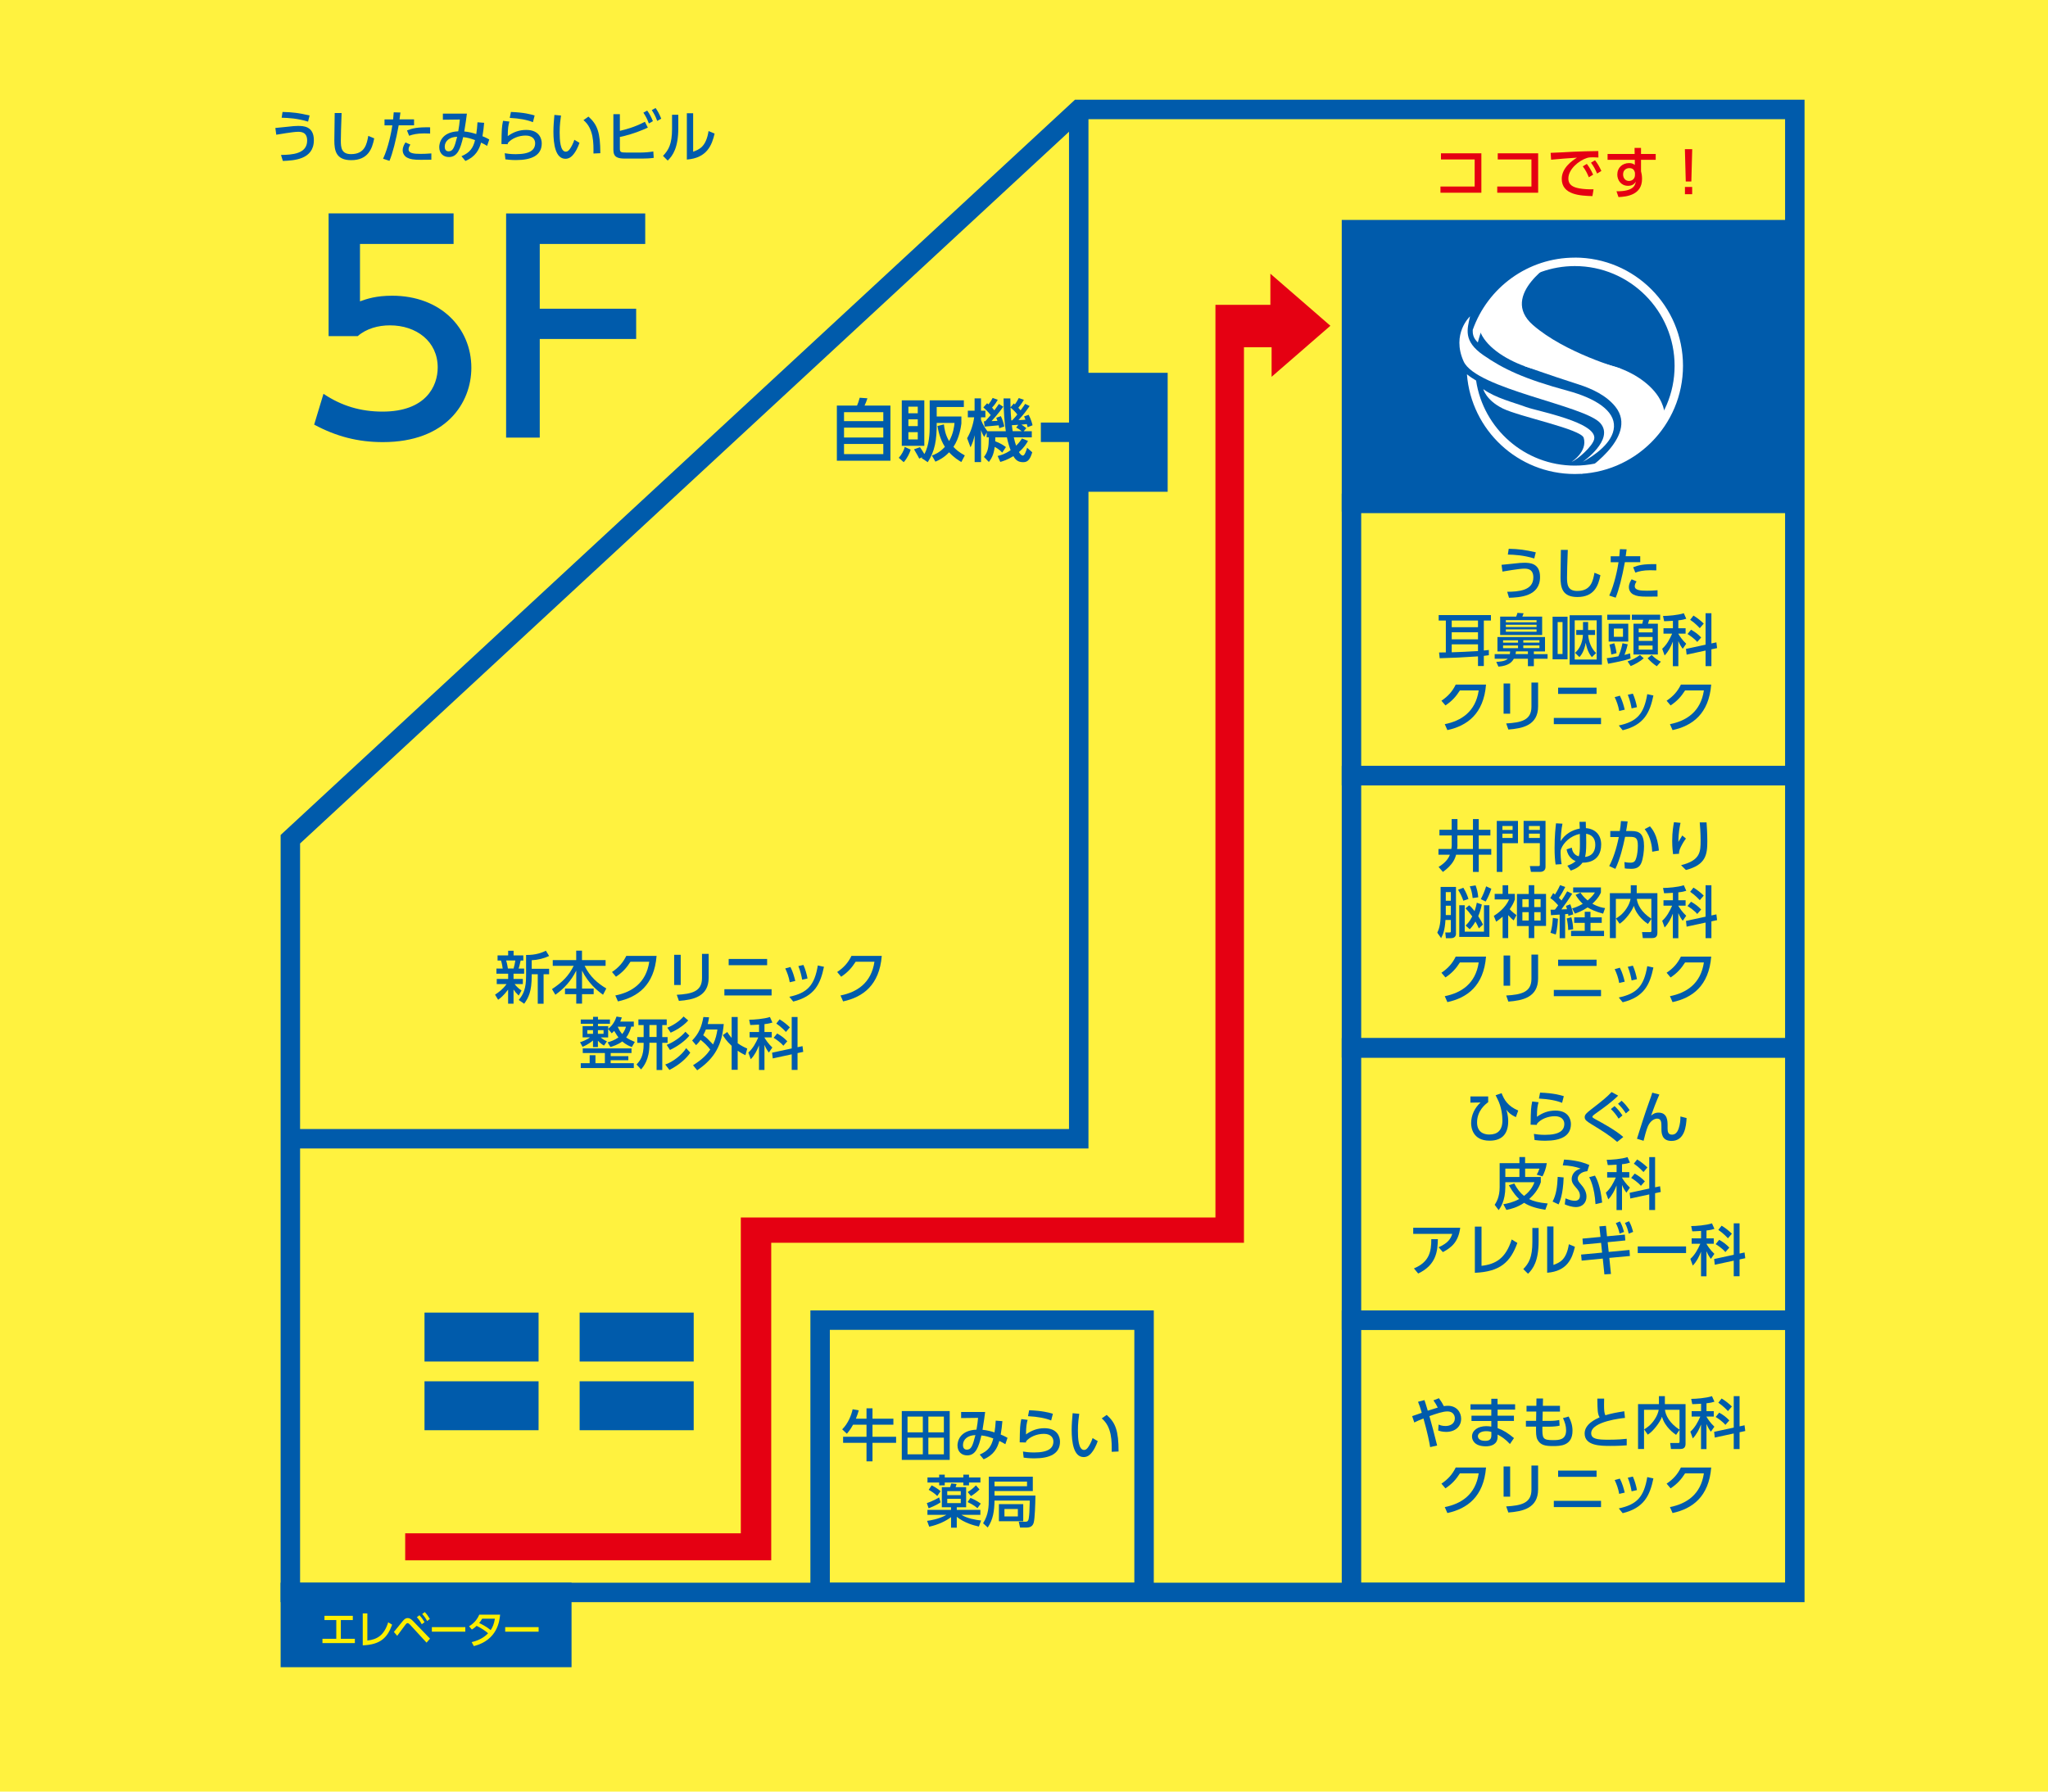 <?xml version="1.0" encoding="UTF-8"?><svg id="_レイヤー_2" xmlns="http://www.w3.org/2000/svg" xmlns:xlink="http://www.w3.org/1999/xlink" viewBox="0 0 400 350"><defs><style>.cls-1{fill:#fff;}.cls-2,.cls-3{fill:#005bab;}.cls-2,.cls-4{stroke:#005bab;stroke-miterlimit:10;stroke-width:3.8px;}.cls-5{fill:#e50012;}.cls-6{fill:#fff000;}.cls-7{clip-path:url(#clippath);}.cls-8{fill:#fff23f;}.cls-9,.cls-4{fill:none;}</style><clipPath id="clippath"><polygon class="cls-9" points="210.7 21.38 56.71 163.95 56.71 311.09 350.55 311.09 350.55 21.38 210.7 21.38"/></clipPath></defs><g id="base"><g><rect class="cls-8" width="400" height="350"/><g><rect class="cls-3" x="211.5" y="72.83" width="16.56" height="23.24"/><g><polygon class="cls-4" points="210.7 21.38 56.71 163.95 56.71 311.09 350.55 311.09 350.55 21.38 210.7 21.38"/><g class="cls-7"><rect class="cls-4" x="36.32" y="12" width="174.37" height="210.46"/><rect class="cls-4" x="160.18" y="257.9" width="63.27" height="53.19"/><rect class="cls-3" x="82.91" y="256.43" width="22.28" height="9.55"/><rect class="cls-3" x="113.21" y="256.43" width="22.28" height="9.55"/><rect class="cls-3" x="82.91" y="269.85" width="22.28" height="9.55"/><rect class="cls-3" x="113.21" y="269.85" width="22.28" height="9.55"/><rect class="cls-4" x="263.96" y="98.34" width="112.1" height="53.19"/><rect class="cls-2" x="263.96" y="44.87" width="112.1" height="53.19"/><rect class="cls-4" x="263.96" y="151.52" width="112.1" height="53.19"/><rect class="cls-4" x="263.96" y="204.71" width="112.1" height="53.19"/><rect class="cls-4" x="263.96" y="257.9" width="112.1" height="53.19"/></g><rect class="cls-2" x="56.71" y="311.09" width="53.02" height="12.71"/></g><line class="cls-4" x1="203.29" y1="84.45" x2="215.84" y2="84.45"/><polygon class="cls-5" points="150.63 304.82 150.63 242.78 242.96 242.78 242.96 67.84 248.36 67.84 248.36 73.61 259.84 63.64 248.12 53.47 248.12 59.55 237.39 59.55 237.39 237.84 144.69 237.84 144.69 299.54 79.14 299.54 79.14 304.82 150.63 304.82"/><g><g><path class="cls-3" d="M54.89,30.27c2.13-.03,5.1-.19,5.1-2.81,0-1.67-1.18-1.71-1.79-1.71-1.01,0-3.82,.51-4.24,.57l-.18-1.32c.55-.04,.91-.08,1.9-.19,1.58-.18,2.02-.21,2.5-.21,1.02,0,3.12,.01,3.12,2.78,0,3.82-3.97,3.98-6.06,4.06l-.36-1.19Zm5.28-6.51c-2.11-.64-3.82-.73-5.16-.76l.17-1.13c1.98,.04,3.25,.21,5.29,.69l-.3,1.2Z"/><path class="cls-3" d="M66.72,22.09c-.1,2.33-.15,4.77-.15,5.38,0,1.34,.1,2.64,1.99,2.64,2.73,0,3.08-2.01,3.37-3.56l1.16,.48c-.4,2.05-1.21,4.26-4.5,4.26-2.99,0-3.29-1.91-3.29-3.86,0-.85,.05-4.59,.07-5.35h1.36Z"/><path class="cls-3" d="M74.81,31.03c1.03-2.18,1.65-5.34,1.82-6.54h-1.53v-1.16h1.68c.08-.76,.09-.91,.12-1.39l1.31,.04c-.08,.68-.11,.89-.18,1.34h2.84v1.16h-3c-.55,2.98-1.18,5.45-1.8,6.94l-1.25-.41Zm5.34-2.77c-.17,.24-.35,.57-.35,.91,0,.8,1.06,.89,2.39,.89,.35,0,1.34-.02,2.06-.09v1.23c-.68,.01-1.38,.02-2.07,.02-1.43,0-2.09-.12-2.65-.42-.5-.25-.88-.79-.88-1.45s.34-1.21,.54-1.52l.97,.42Zm3.87-2.17c-.31-.01-.64-.03-1.18-.03-1.36,0-2.2,.2-2.93,.46l-.42-1.04c1.1-.43,2.02-.65,4.52-.61v1.22Z"/><path class="cls-3" d="M90.13,30.52c1.71-.73,2.3-1.69,2.65-3.15-.91-.33-1.5-.5-2.32-.58-.53,2.21-1.08,3.89-2.78,3.89-1.06,0-1.89-.69-1.89-1.95,0-.73,.38-2.93,3.71-3.08,.15-.81,.26-1.69,.31-2.3l-3.31,.04v-1.19h4.69c-.15,1.22-.19,1.45-.51,3.48,.88,.08,1.72,.31,2.34,.51,.11-.71,.2-1.48,.24-2.3l1.3,.1c-.08,.98-.17,1.66-.33,2.62,.11,.04,.68,.26,1.33,.64l-.42,1.25c-.31-.19-.77-.46-1.18-.64-.37,1.36-1.07,2.75-3.06,3.58l-.77-.92Zm-3.27-1.85c0,.47,.2,.89,.76,.89,.83,0,1.13-.69,1.67-2.84-1.42,.02-2.43,.78-2.43,1.95Z"/><path class="cls-3" d="M99.49,23.75c-.19,.67-.31,1.25-.32,2.84,1.1-.79,2.25-1.21,3.6-1.21,2.56,0,3.04,1.72,3.04,2.63,0,2.35-1.98,3.26-5.01,3.26-1.02,0-1.66-.09-2.09-.14l-.13-1.19c.46,.07,1.16,.18,2.15,.18,2.84,0,3.79-.86,3.79-2.15,0-.71-.49-1.49-1.86-1.49s-2.75,.58-3.47,1.46c-.02,.11-.02,.15-.03,.23l-1.22-.03c.04-2.96,.07-3.36,.31-4.54l1.24,.15Zm4.6,.12c-1.11-.45-2.6-.74-4.53-.84l.23-1.16c2.62,.1,3.89,.47,4.63,.69l-.33,1.3Z"/><path class="cls-3" d="M109.57,22.58c-.1,.7-.26,1.78-.26,3.27s.1,3.78,1.21,3.78c.35,0,.59-.26,.79-.54,.26-.36,.62-1.03,.87-1.78l1,.59c-.27,.8-.75,1.86-1.47,2.58-.42,.41-.86,.54-1.27,.54-1.95,0-2.35-2.85-2.35-5.31,0-1.08,.1-2.27,.19-3.26l1.3,.12Zm6.34,7.4c.02-1.95,.07-4.86-1.95-6.51l.97-.69c1.74,1.54,2.32,3.11,2.32,7.15l-1.34,.06Z"/><path class="cls-3" d="M121.08,25.56c1.15-.28,2.79-.68,4.88-1.77l.57,1.14c-2.56,1.18-4.59,1.64-5.46,1.83v2.25c0,.7,.15,.79,1.24,.79h2.84c.75,0,1.78-.09,2.45-.21l.08,1.25c-.65,.1-1.58,.14-2.28,.14h-3.3c-1.44,0-2.3-.24-2.3-1.71v-6.97h1.27v3.25Zm5.32-3.96c.5,.67,.77,1.24,1.12,2.07l-.79,.45c-.33-.88-.57-1.36-1.07-2.11l.74-.41Zm1.64-.5c.46,.63,.75,1.22,1.11,2.08l-.79,.44c-.34-.91-.55-1.32-1.06-2.11l.74-.41Z"/><path class="cls-3" d="M132.48,25.03c0,3.83-1.08,5.38-2.07,6.34l-.92-.92c1.08-1.12,1.77-2.28,1.77-5.3v-2.73h1.22v2.62Zm2.9,4.61c1.2-.45,2.52-.95,3.01-4.04l1.18,.5c-.52,2.23-1.47,4.77-5.42,5.07v-9.05h1.23v7.53Z"/></g><g><path class="cls-3" d="M88.59,47.66h-18.28v11.21c1.38-.5,3.15-1.1,6.29-1.1,9.39,0,15.46,6.24,15.46,14.08,0,6.9-4.97,14.52-17.28,14.52-4.86,0-9.11-1.1-13.42-3.42l1.82-6.02c3.53,2.38,7.29,3.48,11.54,3.48,8.45,0,10.77-4.97,10.77-8.62,0-5.13-4.2-8.23-9.33-8.23-2.26,0-4.58,.61-6.29,2.1h-5.69v-23.97h24.41v5.96Z"/><path class="cls-3" d="M124.25,60.31v5.91h-18.83v19.27h-6.57V41.7h27.17v5.96h-20.6v12.65h18.83Z"/></g><g><path class="cls-6" d="M66.58,320.15h2.73v.84h-6.33v-.84h2.7v-3.66h-2.31v-.83h5.54v.83h-2.34v3.66Z"/><path class="cls-6" d="M71.75,320.49c1.93-.22,3.27-1.01,4.07-3.56l.77,.46c-.94,2.59-2.31,3.9-5.74,4.04v-6.24h.9v5.3Z"/><path class="cls-6" d="M76.93,318.81c.29-.33,1.51-1.87,1.77-2.17,.28-.33,.56-.54,.91-.54s.64,.14,1.1,.62l3.28,3.4-.68,.78-3.25-3.53c-.13-.14-.3-.28-.46-.28-.14,0-.27,.12-.36,.24-.28,.34-1.42,1.93-1.66,2.24l-.65-.76Zm4.99-3.26c.43,.44,.7,.85,1,1.35l-.54,.41c-.31-.58-.56-.93-.96-1.38l.5-.38Zm1.04-.62c.39,.39,.68,.81,1,1.34l-.53,.41c-.33-.59-.54-.89-.97-1.37l.5-.38Z"/><path class="cls-6" d="M90.88,317.87v.89h-6.53v-.89h6.53Z"/><path class="cls-6" d="M91.61,317.71c.91-.56,1.57-1.28,2-2.28h4.07c-.12,1.21-.5,4.96-5.13,6.15l-.43-.78c1.92-.43,2.92-1.42,3.21-1.73-.62-.53-1.23-.94-2.24-1.45-.21,.2-.43,.41-.93,.72l-.56-.65Zm2.57-1.49c-.27,.46-.43,.66-.59,.85,.33,.15,1.37,.65,2.25,1.38,.39-.59,.66-1.23,.82-2.23h-2.49Z"/><path class="cls-6" d="M105.2,317.87v.89h-6.53v-.89h6.53Z"/></g><g><path class="cls-3" d="M167.39,79.23c.19-.44,.31-.77,.52-1.53l1.51,.11c-.12,.37-.4,1.13-.56,1.42h5.05v10.78h-10.46v-10.78h3.93Zm5.13,1.29h-7.67v1.75h7.67v-1.75Zm0,3.02h-7.67v1.93h7.67v-1.93Zm0,3.19h-7.67v1.98h7.67v-1.98Z"/><path class="cls-3" d="M177.87,87.84c-.19,.6-.6,1.59-1.36,2.45l-.97-.85c.53-.58,1.01-1.42,1.16-2.13l1.17,.53Zm-1.74-9.63h4.4v8.88h-4.4v-8.88Zm1.29,1.24v1.29h1.83v-1.29h-1.83Zm0,2.47v1.32h1.83v-1.32h-1.83Zm0,2.51v1.41h1.83v-1.41h-1.83Zm2.57,5.08c.05-.08,.12-.16,.15-.2l-.6,.28c-.23-.46-.31-.6-1.02-1.81l1.16-.42c.29,.41,.72,1.09,.86,1.34,.98-1.71,1.04-4.29,1.04-5.25v-5.24h6.67v1.3h-5.3v1.86h4.82v1.37c-.09,.67-.39,2.84-1.55,4.56,.48,.52,1.06,1.04,2.22,1.67l-.68,1.29c-.49-.29-1.41-.84-2.39-1.9-1.02,1.08-2.03,1.55-2.67,1.83l-.69-1.2c.52-.19,1.49-.54,2.54-1.7-1.02-1.59-1.32-3.31-1.45-4.07l1.26-.31c.08,.73,.23,1.97,1.01,3.26,.84-1.45,1-2.92,1.06-3.55h-3.48c.03,3.35-.37,5.54-1.75,7.67l-1.2-.8Z"/><path class="cls-3" d="M195.74,88.41c-.53-.6-1.26-1-1.46-1.1-.21,1.59-.65,2.29-1.14,2.94l-.96-.98c.8-1.06,.92-1.83,.96-3.84h-.43v-.93l-.49,.86c-.2-.34-.4-.69-.61-1.34v6.25h-1.25v-5.25c-.2,.88-.33,1.34-.8,2.37l-.67-1.78c.72-1.24,1.18-2.67,1.38-4.09h-1.24v-1.29h1.32v-2.41h1.25v2.41h.86v1.29h-.86v.48c.13,.36,.44,1.17,1.25,2.25h3.6c-.25-1.56-.44-3.92-.44-6.42h1.33c0,.61,0,.96,.03,1.74l.64-.76c.12,.12,.16,.15,.21,.2,.29-.4,.49-.73,.76-1.25l1,.35c-.2,.33-.45,.78-1.09,1.55,.16,.17,.29,.31,.45,.5,.53-.7,.73-1.02,.88-1.26l.88,.42c-.9,1.29-1.02,1.44-2.18,2.75,.77-.03,1-.04,1.37-.08-.12-.29-.17-.43-.27-.64l.89-.32c.52,1.01,.68,1.73,.76,2.05l-.96,.38c-.09-.38-.12-.46-.16-.61-.35,.05-.73,.08-1.05,.11,.28,.17,.35,.23,.96,.68l-.52,.6h1.58v1.2h-3.51c.13,.64,.32,1.29,.45,1.63,.65-.64,.89-1.02,1.14-1.42l1.18,.49c-.25,.45-.73,1.28-1.77,2.17,.15,.27,.45,.69,.78,.69s.67-.98,.82-1.53l1,.89c-.46,1.54-.96,1.93-1.78,1.93-.94,0-1.47-.4-1.9-1.18-1.21,.74-2.02,.97-2.56,1.13l-.52-1.16c.53-.13,1.38-.33,2.54-1.13-.2-.49-.49-1.38-.73-2.51h-2.27c0,.32,0,.49-.01,.77,1.01,.36,1.65,.81,2.09,1.13l-.73,1.09Zm-3.3-6.11c.25-.27,.54-.6,1.06-1.22-.2-.24-.72-.86-1.44-1.49l.73-.81c.12,.09,.21,.16,.28,.21,.32-.4,.52-.7,.81-1.25l1,.36c-.23,.4-.53,.92-1.12,1.53,.15,.16,.28,.31,.45,.53,.46-.62,.65-.9,.88-1.24l.86,.53c-.78,1.16-2.18,2.7-2.29,2.82,.33-.01,.84-.03,1.16-.05-.09-.25-.15-.4-.24-.6l.9-.32c.36,.73,.54,1.42,.67,2.02l-.98,.33c-.03-.2-.05-.33-.11-.56-.05,0-2.51,.23-2.74,.25l-.15-1.05h.25Zm6.25-1.33c-.41-.56-.85-.96-1.32-1.34,.01,.6,.08,1.77,.15,2.49h.17c.6-.62,.85-.94,1-1.14Zm.2,2.02c-.16,.01-1.2,.08-1.26,.08,.05,.48,.13,1,.16,1.16h1.77c-.46-.33-.64-.47-1.09-.71l.42-.53Z"/></g><g><g><path class="cls-1" d="M323.06,85.63c.8-.9,3.3-2.85,1.45-7.02-1.31-2.95-4.79-5.6-8.93-6.94-6.9-2.23-13.88-.38-17.85-.16,0,0,4.86,1.76,10.53,3.57,2.67,.85,5.49,2.17,7.25,4.38,4.79,6.01-6.73,13.1-6.73,13.1,.72-.21,4.72-.38,10.33-3.5,.93-.51,2.96-2.33,3.95-3.44Z"/><path class="cls-1" d="M291.88,57.73c-1.28,1.49-4.05,4.3-2.65,7.37,1.34,2.93,5.26,5.39,9.4,6.73,6.9,2.23,13.88,.38,17.85,.16,0,0-10.8-3.03-17.07-8.49-6.77-5.9,4.44-12.62,4.44-12.62,0,0-7.03,1.09-11.98,6.85Z"/></g><path class="cls-1" d="M307.58,50.33c-9.21,0-17.05,5.9-19.94,14.13-.02,.71,.09,1.41,.69,2.11,.1,.11,.2,.23,.31,.34,2.06-8.55,9.77-14.93,18.94-14.93,10.75,0,19.49,8.74,19.49,19.49s-8.74,19.49-19.49,19.49c-9.77,0-17.88-7.23-19.28-16.62-.56-.33-1.21-.75-1.79-1.22,.84,10.9,9.95,19.48,21.06,19.48,11.67,0,21.14-9.46,21.14-21.14s-9.46-21.14-21.14-21.14Z"/><path class="cls-1" d="M287.12,61.79c-.56,2.51-1.37,4.84,2.58,7.58,3.95,2.74,8,4.66,16.5,6.97,5.49,1.49,9.19,3.91,9.03,7.05s-3.99,5.7-6.12,6.85c0,0,6.28-4.35,3.46-7.57-3.05-3.48-24.29-6.68-26.71-12.08-2.42-5.4,1.26-8.79,1.26-8.79Z"/><path class="cls-1" d="M289.69,76.01c2.36,1.74,5.97,2.61,8.38,3.51,2.16,.8,14.02,2.98,13.29,6.28-.31,1.39-3.23,3.97-4.42,4.43,0,0,3.16-1.98,2.38-4.69-.49-1.71-12.47-4.11-15.77-5.72-3.3-1.61-3.85-3.81-3.85-3.81Z"/></g><g><path class="cls-3" d="M96.7,194.31c.71-.48,1.54-1.07,2.23-2.06h-1.91v-1.01h2.23v-1.02h-2.29v-1h1.22c-.01-.09-.12-.98-.33-1.57h-.67v-1h2.07v-.91h1.06v.91h1.9v1h-.52c-.23,1.01-.25,1.13-.4,1.57h1.08v1h-2.07v1.02h1.82v1.01h-1.61c.25,.31,.72,.86,1.35,1.25l-.55,.99c-.57-.55-.7-.73-1.01-1.18v2.76h-1.06v-2.74c-.9,1.2-1.53,1.68-1.95,1.98l-.61-1.01Zm2.16-6.67c.17,.53,.33,1.44,.34,1.57h1.11c.13-.44,.29-1.18,.34-1.57h-1.79Zm8.39-.88c-1,.47-2.22,.78-3.4,.83v1.67h3.4v1.06h-1.08v5.76h-1.14v-5.76h-1.18v.3c0,3.07-.61,4.25-1.47,5.47l-1.07-.74c.96-1.14,1.44-2.27,1.44-4.7v-4.09c1.94,.03,3.16-.48,3.87-.83l.63,1.03Z"/><path class="cls-3" d="M107.94,187.56h4.6v-1.84h1.13v1.84h4.61v1.12h-4.1c1.06,2.16,2.61,3.47,4.24,4.42l-.64,1.23c-1.14-.81-2.85-2.21-4.1-4.71v3.5h2.27v1.1h-2.27v1.84h-1.13v-1.84h-2.2v-1.1h2.2v-3.5c-1.02,2.02-2.38,3.51-4.08,4.71l-.66-1.1c2.01-1.34,3.25-2.57,4.24-4.55h-4.09v-1.12Z"/><path class="cls-3" d="M120.19,194.47c3.19-.64,6-2.41,6.62-6.59h-3.67c-.74,1.16-1.53,2.07-2.83,2.93l-.78-.92c1.28-.85,2.15-1.83,2.79-3.15h5.92c-.46,5.72-3.69,8.06-7.55,8.89l-.51-1.16Z"/><path class="cls-3" d="M132.95,192.43h-1.28v-5.9h1.28v5.9Zm5.46-1.43c0,3.72-3.05,4.32-5.81,4.53l-.42-1.19c2.91-.17,4.93-.62,4.93-3.26v-4.73h1.3v4.64Z"/><path class="cls-3" d="M150.7,193.25v1.22h-9.22v-1.22h9.22Zm-.87-5.91v1.22h-7.51v-1.22h7.51Z"/><path class="cls-3" d="M154.25,191.9c-.18-1.06-.51-1.91-.88-2.71l1.01-.28c.5,.96,.77,1.99,.95,2.73l-1.08,.25Zm-.09,2.83c3.56-.76,4.92-2.24,5.57-6.12l1.2,.26c-.69,3.32-1.8,5.76-6,6.79l-.77-.94Zm2.51-3.34c-.1-.58-.29-1.55-.74-2.66l.99-.22c.37,.81,.67,1.9,.8,2.64l-1.06,.24Z"/><path class="cls-3" d="M164.17,194.47c3.19-.64,6-2.41,6.62-6.59h-3.67c-.74,1.16-1.53,2.07-2.83,2.93l-.78-.92c1.28-.85,2.15-1.83,2.79-3.15h5.92c-.46,5.72-3.69,8.06-7.55,8.89l-.51-1.16Z"/><path class="cls-3" d="M118.66,203.63c.52-.14,1.32-.39,2.13-.96-.13-.18-.4-.53-.83-1.27-.22,.23-.3,.3-.48,.47l-.7-.86v1.66h-1.45c.46,.38,.74,.55,1.21,.76l-.56,.83c-.21-.11-.67-.36-1.2-.95v1.24h-.96v-1.29c-.29,.24-.97,.81-2.04,1.24l-.49-.89c.31-.1,1.2-.4,1.94-.95h-1.44v-2.19h2.04v-.47h-2.4v-.83h2.4v-.53h.96v.53h2.34v.83h-2.34v.47h2v.52c.98-.78,1.35-1.63,1.63-2.4l1.03,.17c-.08,.23-.15,.46-.31,.81h2.65v.98h-.5c-.1,.38-.37,1.33-.99,2.13,.5,.33,.96,.57,1.69,.87l-.58,.99c-.41-.14-1.14-.44-1.88-1.08-.85,.64-1.87,.95-2.31,1.08l-.56-.93Zm4.06,2.7v.79h-3.45v.58h4.52v.95h-10.36v-.95h1.74v-1.56h1.13v1.56h1.84v-1.98h-4.32v-.91h9.52v.91h-4.06v.61h3.45Zm-8.01-5.08v.71h1.11v-.71h-1.11Zm2.07,0v.71h1.1v-.71h-1.1Zm3.87-.67c.34,.79,.71,1.23,.87,1.43,.45-.54,.63-1.08,.74-1.43h-1.61Z"/><path class="cls-3" d="M128.24,209.02v-5.31h-1.4v.31c0,2.99-1.14,4.32-1.63,4.9l-.89-.97c.72-.74,1.39-1.64,1.39-3.96v-.27h-1.24v-1.12h1.24v-2.34h-1.02v-1.11h5.53v1.11h-.87v2.34h1.04v1.12h-1.04v5.31h-1.11Zm-1.4-8.78v2.34h1.4v-2.34h-1.4Zm7.98,5.4c-.69,1.07-2.13,2.39-4.07,3.38l-.82-1.06c1.45-.48,3.25-1.86,4.09-3.2l.8,.88Zm-.17-3.33c-.9,1.11-2.38,2.13-3.8,2.81l-.64-1c1.26-.46,2.83-1.55,3.66-2.56l.77,.76Zm-.23-2.96c-1.2,1.36-2.89,2.15-3.43,2.39l-.65-.97c1.12-.46,2.35-1.24,3.17-2.19l.91,.77Z"/><path class="cls-3" d="M135.18,203.28c1.39-1.46,1.86-2.75,2.2-4.6l1.11,.06c-.05,.38-.12,.75-.26,1.31h3.13c-.36,3.99-1.65,6.63-5.19,9.04l-.81-.99c1.92-1.2,2.78-2.19,3.36-3.06-.59-.78-1.17-1.32-1.89-1.9-.35,.53-.63,.8-.88,1.04l-.76-.9Zm2.68-2.15c-.09,.23-.25,.63-.51,1.11,.7,.52,.84,.66,1.92,1.8,.54-1.11,.73-2.11,.85-2.92h-2.27Zm4.18,.47c.19,.31,.4,.65,.86,1.16v-4.08h1.18v5.13c.77,.54,1.4,.83,1.87,1.03l-.36,1.3c-.38-.19-.85-.41-1.51-.87v3.72h-1.18v-4.68c-1.06-.97-1.46-1.68-1.72-2.1l.86-.6Z"/><path class="cls-3" d="M148.25,200.16c-1.08,.07-1.34,.07-1.72,.08l-.21-1.03c.89,0,2.87-.14,4.06-.53l.48,1.08c-.43,.13-.67,.21-1.55,.31v1.54h1.42v1.06h-1.42v.03c.21,.37,.75,1.21,1.54,1.94l-.68,.98c-.33-.43-.57-.81-.86-1.5v4.9h-1.07v-4.8c-.38,.99-.87,1.95-1.61,2.71l-.47-1.31c.89-.79,1.46-1.86,1.94-2.95h-1.69v-1.06h1.84v-1.44Zm6.38,4.67v-6.15h1.14v5.9l.97-.21,.14,1.12-1.11,.24v3.28h-1.14v-3.04l-3.7,.8-.13-1.12,3.83-.83Zm-2.84-2.93c.89,.51,1.36,.87,1.98,1.52l-.77,.87c-.59-.7-1.5-1.3-1.9-1.55l.69-.84Zm.48-2.76c.7,.42,1.4,.97,2,1.56l-.77,.9c-.24-.25-.91-.99-1.88-1.64l.65-.83Z"/></g><g><path class="cls-3" d="M166.61,278.33c-.52,.96-.91,1.41-1.21,1.76l-.91-.86c1.14-1.12,1.79-2.74,2.04-3.92l1.2,.21c-.12,.41-.29,.97-.56,1.63h2.07v-2.02h1.17v2.02h4.08v1.18h-4.08v2.35h4.61v1.19h-4.61v3.61h-1.17v-3.61h-4.57v-1.19h4.57v-2.35h-2.62Z"/><path class="cls-3" d="M185.49,275.66v9.54h-9.36v-9.54h9.36Zm-5.25,1.08h-2.99v3.08h2.99v-3.08Zm0,4.12h-2.99v3.25h2.99v-3.25Zm4.11-4.12h-3.03v3.08h3.03v-3.08Zm0,4.12h-3.03v3.25h3.03v-3.25Z"/><path class="cls-3" d="M191.35,284.16c1.71-.73,2.3-1.69,2.65-3.15-.91-.33-1.5-.5-2.32-.58-.53,2.21-1.08,3.89-2.78,3.89-1.06,0-1.89-.69-1.89-1.95,0-.73,.38-2.93,3.71-3.08,.15-.81,.26-1.69,.31-2.3l-3.31,.04v-1.19h4.69c-.15,1.22-.19,1.45-.51,3.48,.88,.08,1.72,.31,2.34,.51,.11-.71,.2-1.48,.24-2.3l1.3,.1c-.08,.98-.17,1.66-.33,2.62,.11,.04,.68,.26,1.33,.64l-.42,1.25c-.31-.19-.77-.46-1.18-.64-.37,1.36-1.07,2.75-3.06,3.58l-.77-.92Zm-3.27-1.85c0,.47,.2,.89,.76,.89,.83,0,1.13-.69,1.67-2.84-1.42,.02-2.43,.78-2.43,1.95Z"/><path class="cls-3" d="M200.71,277.38c-.19,.67-.31,1.25-.32,2.84,1.1-.79,2.25-1.21,3.6-1.21,2.56,0,3.04,1.72,3.04,2.63,0,2.35-1.98,3.26-5.01,3.26-1.02,0-1.66-.09-2.09-.14l-.13-1.19c.46,.07,1.16,.18,2.15,.18,2.84,0,3.79-.86,3.79-2.15,0-.71-.49-1.49-1.86-1.49s-2.75,.58-3.47,1.46c-.02,.11-.02,.15-.03,.23l-1.22-.03c.04-2.96,.07-3.36,.31-4.54l1.24,.15Zm4.6,.12c-1.11-.45-2.6-.74-4.53-.84l.23-1.16c2.62,.1,3.89,.47,4.63,.69l-.33,1.3Z"/><path class="cls-3" d="M210.79,276.21c-.1,.7-.26,1.78-.26,3.27s.1,3.78,1.21,3.78c.35,0,.59-.26,.79-.54,.26-.36,.62-1.03,.87-1.78l1,.59c-.27,.8-.75,1.86-1.47,2.58-.42,.41-.86,.54-1.27,.54-1.95,0-2.35-2.85-2.35-5.31,0-1.08,.1-2.27,.19-3.26l1.3,.12Zm6.34,7.4c.02-1.95,.07-4.86-1.95-6.51l.97-.69c1.74,1.54,2.32,3.11,2.32,7.15l-1.34,.06Z"/><path class="cls-3" d="M183.7,293.49c-.3,.21-.86,.59-2.33,1.17l-.35-1.02c.29-.1,1.36-.48,2.41-1.11l.28,.97Zm2.06,2.88c-.93,.73-2.49,1.5-4.27,1.88l-.42-1.14c.53-.07,2.26-.31,3.77-1.17h-3.7v-.97h4.61v-.52h-1.8v-3.92h1.61c.03-.11,.21-.62,.24-.73l1.03,.11c-.05,.22-.08,.27-.19,.62h2.06v3.92h-1.83v.52h4.61v.97h-3.7c1.14,.69,2.72,.98,3.84,1.1l-.43,1.18c-1.04-.23-2.75-.67-4.32-1.89v2.11h-1.12v-2.07Zm-2.33-8.29h1.09v.55h3.63v-.55h1.11v.55h2.23v.99h-2.23v.56h-1.11v-.56h-3.63v.56h-1.09v-.56h-2.28v-.99h2.28v-.55Zm-1.47,2.1c.54,.24,1.23,.68,1.75,1.13l-.65,.95c-.55-.58-1.44-1.09-1.68-1.21l.58-.87Zm3.05,1.13v.78h2.64v-.78h-2.64Zm0,1.49v.84h2.64v-.84h-2.64Zm6.3-1.83c-.56,.58-1.33,1.1-1.66,1.3l-.65-.79c.69-.41,1.25-.92,1.61-1.3l.7,.79Zm-1.76,1.66c.64,.24,1.52,.75,2.01,1.11l-.65,.89c-.73-.64-1.62-1.04-1.92-1.19l.55-.81Z"/><path class="cls-3" d="M194.24,293.15c-.04,2.06-.26,3.65-1.32,5.26l-.91-.83c1.07-1.71,1.11-3.28,1.11-4.72v-4.38h8.6v2.81h-7.48v.88h7.99c-.02,1.64-.11,4.49-.33,5.27-.07,.25-.28,.98-1.36,.98h-1.31l-.25-1.14h1.28c.26,0,.57,0,.67-.67,.12-.84,.13-1.1,.2-3.46h-6.88Zm0-3.71v.91h6.35v-.91h-6.35Zm5.61,4.4v3.34h-4.75v-3.34h4.75Zm-3.67,.95v1.46h2.62v-1.46h-2.62Z"/></g><g><path class="cls-3" d="M279.33,282.72c-.17-1.06-.51-2.75-1.31-5.61-.85,.33-1.23,.51-1.79,.78l-.42-1.24c.31-.09,1.62-.56,1.88-.65-.26-.89-.45-1.46-.73-2.15l1.25-.33c.14,.4,.24,.67,.65,2.07,.73-.24,1.65-.53,1.95-.61-.23-.48-.47-.88-.84-1.41l1.07-.42c.46,.62,.69,1.01,.96,1.55,.19-.03,.43-.07,.78-.07,1.76,0,2.6,1.31,2.6,2.52,0,1.58-1.21,2.58-2.94,2.58-.76,0-1.32-.19-1.54-.26l.07-1.17c.31,.12,.69,.28,1.38,.28,.89,0,1.8-.46,1.8-1.5,0-.63-.4-1.35-1.44-1.35-.89,0-2.15,.43-3.53,.92,.43,1.49,.92,3.36,1.51,5.74l-1.35,.31Z"/><path class="cls-3" d="M295.92,274.33v1.05h-3.42v1.18h3.19v1.03h-3.19v1.4c1.16,.42,2.07,1.01,3.2,1.95l-.79,1.16c-.92-1-1.71-1.49-2.41-1.85v.52c-.04,1.43-1.3,1.78-2.28,1.78-2.23,0-2.72-1.21-2.72-1.92,0-1.17,1.14-2.02,2.79-2.02,.44,0,.76,.05,.98,.09v-1.1h-3.87v-1.03h3.87v-1.18h-4.06v-1.05h4.06v-1.08h1.22v1.08h3.42Zm-4.64,5.4c-.2-.05-.51-.14-1.01-.14-.91,0-1.62,.37-1.62,.99,0,.15,.08,.9,1.41,.9,.73,0,1.22-.22,1.22-1.04v-.7Z"/><path class="cls-3" d="M304.68,274.64v1.12h-3.37l-.04,1.82h1.29c.87,0,1.51-.06,1.98-.18l.07,1.11c-.44,.13-1.32,.2-2.05,.2h-1.31c-.03,2.26,0,2.63,2.09,2.63,1.2,0,2.54-.07,2.54-1.92,0-.84-.23-1.54-.61-2.39l1.11-.3c.47,.87,.75,1.76,.75,2.78,0,2.99-2.44,2.99-3.83,2.99-1.5,0-2.44-.19-3-1.23-.31-.57-.31-1.39-.29-2.57h-1.98v-1.13h1.99l.03-1.82h-1.9v-1.12h1.92l.02-1.42h1.28s-.03,1.42-.03,1.42h3.33Z"/><path class="cls-3" d="M317.37,277c-.46,.04-6.59,.66-6.59,2.99,0,1.14,1.25,1.27,3.36,1.27,1.8,0,2.97-.11,3.58-.18v1.28c-.65,.04-1.58,.11-3.17,.11-1.89,0-5.05,0-5.05-2.43,0-1.85,2.16-2.8,2.92-3.15-.4-.69-.41-1.4-.44-3.66h1.33c-.01,.35-.02,.66-.02,1.21,0,1.14,.05,1.61,.26,2.04,1.09-.33,2.01-.52,3.69-.78l.14,1.31Z"/><path class="cls-3" d="M321.11,279.25c.51-.32,1.3-.8,2.07-1.97,.43-.64,.69-1.31,.79-1.87h-2.87v7.66h-1.17v-8.77h4.08v-1.55h1.16v1.55h4.04v7.79c0,.86-.6,.98-1.01,.98h-1.84l-.15-1.17h1.54c.13,0,.29,0,.29-.23v-2.34l-.68,.98c-.38-.26-2.19-1.51-2.75-3.54-.34,.98-1.64,2.79-2.78,3.5l-.7-1.01Zm6.92-3.84h-2.84c.1,1.04,.87,2.62,2.84,3.88v-3.88Z"/><path class="cls-3" d="M332.24,274.23c-1.08,.07-1.34,.07-1.72,.08l-.21-1.03c.89,0,2.87-.14,4.06-.53l.48,1.08c-.43,.13-.67,.21-1.55,.31v1.54h1.42v1.06h-1.42v.03c.21,.37,.75,1.21,1.54,1.94l-.68,.98c-.33-.43-.57-.81-.86-1.5v4.9h-1.07v-4.8c-.38,.99-.87,1.95-1.61,2.71l-.47-1.31c.89-.79,1.46-1.86,1.94-2.95h-1.69v-1.06h1.84v-1.44Zm6.38,4.67v-6.15h1.14v5.9l.97-.21,.14,1.12-1.11,.24v3.28h-1.14v-3.04l-3.7,.8-.13-1.12,3.83-.83Zm-2.84-2.93c.89,.51,1.36,.87,1.98,1.52l-.77,.87c-.59-.7-1.5-1.3-1.9-1.55l.69-.84Zm.48-2.76c.7,.42,1.4,.97,2,1.56l-.77,.9c-.24-.25-.91-.99-1.88-1.64l.65-.83Z"/><path class="cls-3" d="M282.19,294.42c3.19-.64,6-2.41,6.62-6.59h-3.67c-.74,1.16-1.53,2.07-2.83,2.93l-.78-.92c1.28-.85,2.15-1.83,2.79-3.15h5.92c-.46,5.72-3.69,8.06-7.55,8.89l-.51-1.16Z"/><path class="cls-3" d="M294.95,292.38h-1.28v-5.9h1.28v5.9Zm5.46-1.43c0,3.72-3.05,4.32-5.81,4.53l-.42-1.19c2.91-.17,4.93-.62,4.93-3.26v-4.73h1.3v4.64Z"/><path class="cls-3" d="M312.7,293.2v1.22h-9.22v-1.22h9.22Zm-.87-5.91v1.22h-7.51v-1.22h7.51Z"/><path class="cls-3" d="M316.25,291.85c-.18-1.06-.51-1.91-.88-2.71l1.01-.28c.5,.96,.77,1.99,.95,2.73l-1.08,.25Zm-.09,2.83c3.56-.76,4.92-2.24,5.57-6.12l1.2,.26c-.69,3.32-1.8,5.76-6,6.79l-.77-.94Zm2.51-3.34c-.1-.58-.29-1.55-.74-2.66l.99-.22c.37,.81,.67,1.9,.8,2.64l-1.06,.24Z"/><path class="cls-3" d="M326.17,294.42c3.19-.64,6-2.41,6.62-6.59h-3.67c-.74,1.16-1.53,2.07-2.83,2.93l-.78-.92c1.28-.85,2.15-1.83,2.79-3.15h5.92c-.46,5.72-3.69,8.06-7.55,8.89l-.51-1.16Z"/></g><g><path class="cls-3" d="M290.66,214.2v1.12c-.5,.37-2.17,1.63-2.17,3.95,0,1.84,1.23,2.37,2.38,2.37,1.6,0,2.57-.81,2.57-2.76,0-.87-.17-2.68-.96-4.17-.19-.35-.25-.5-.37-.75l1.17-.4c.51,1.3,1.21,2.53,3.25,3.39l-.46,1.29c-.99-.45-1.42-.88-1.87-1.45,.37,1.1,.37,1.99,.37,2.26,0,2.17-.95,3.79-3.63,3.79-3.37,0-3.61-2.67-3.61-3.41,0-1.54,.68-3,1.84-4.05l-1.98,.03v-1.21h3.48Z"/><path class="cls-3" d="M300.5,215.33c-.19,.67-.31,1.25-.32,2.84,1.1-.79,2.25-1.21,3.6-1.21,2.56,0,3.04,1.72,3.04,2.63,0,2.35-1.98,3.26-5.01,3.26-1.02,0-1.66-.09-2.09-.14l-.13-1.19c.46,.07,1.16,.18,2.15,.18,2.84,0,3.79-.86,3.79-2.15,0-.71-.49-1.49-1.86-1.49s-2.75,.58-3.47,1.46c-.02,.11-.02,.15-.03,.23l-1.22-.03c.04-2.96,.07-3.36,.31-4.54l1.24,.15Zm4.6,.12c-1.11-.45-2.6-.74-4.53-.84l.23-1.16c2.62,.1,3.89,.47,4.63,.69l-.33,1.3Z"/><path class="cls-3" d="M315.85,223.07c-1.56-1.33-2.88-2.13-4.98-3.42-.9-.56-1.36-.85-1.36-1.4,0-.51,.4-.85,1.22-1.49,2.53-1.95,3.18-2.52,4.03-3.42l1.29,.7c-1.33,1.31-2.78,2.34-4.42,3.51-.45,.32-.62,.51-.62,.62,0,.09,.03,.18,.68,.53,1.22,.66,3.92,2.13,5.36,3.42l-1.19,.95Zm-.51-6.99c.58,.52,.99,1.03,1.55,1.83l-.75,.63c-.51-.8-.86-1.23-1.51-1.88l.7-.57Zm1.38-1.04c.62,.54,1.03,1.07,1.57,1.83l-.74,.64c-.54-.82-.86-1.21-1.53-1.88l.69-.58Z"/><path class="cls-3" d="M324.09,213.83c-.57,1.28-1.27,3.11-1.61,4.11,.34-.28,.74-.58,1.45-.58,1.78,0,1.77,1.69,1.77,2.54v.55c0,.59,.08,1.21,.85,1.21,.39,0,.96-.12,1.33-1.25,.24-.76,.33-1.46,.33-2.3l1.2,.31c-.08,1.56-.36,4.47-2.95,4.47-1.96,0-1.96-1.67-1.96-2.38v-.35c0-.85-.01-1.63-.84-1.63-.44,0-1.25,.3-1.79,1.46-.31,.65-.75,2.43-.86,2.87l-1.29-.4c.74-2.34,1.56-4.97,2.3-6.99,.4-1.08,.56-1.57,.69-2.01l1.36,.36Z"/><path class="cls-3" d="M295.74,231.18c.58,1.1,1.18,1.86,1.92,2.45,1.4-1.04,1.86-2.21,2.04-2.68h-5.69v.95c0,2.67-.97,4.05-1.3,4.51l-.78-1.04c.31-.47,.97-1.51,.97-3.44v-4.7h3.86v-1.19h1.11v1.19h4.24c-.15,1.07-.52,1.95-.84,2.58l-1.14-.34c.24-.36,.42-.8,.54-1.17h-2.79v1.63h3.06v1.02c-.48,1.44-1.41,2.52-2.28,3.3,.85,.42,1.87,.7,3.62,.86l-.46,1.23c-1.41-.23-2.93-.58-4.14-1.36-1.36,.92-2.64,1.22-3.46,1.39l-.6-1.11c.73-.13,1.89-.36,3.09-1.02-.48-.44-1.09-1.09-2.01-2.68l1.04-.36Zm-1.73-1.25h2.75v-1.63h-2.75v1.63Z"/><path class="cls-3" d="M303.24,234.73c.7-1.31,.92-2.89,1-4.82l1.16,.11c-.11,3.37-.79,4.87-.99,5.27l-1.17-.56Zm6.78-5.93c-1.28,.12-1.87,.85-1.87,1.44,0,.43,.25,.71,.62,1.13,.56,.64,1.09,1.42,1.09,2.4,0,1.24-.88,2.04-2.02,2.04-.89,0-1.71-.31-2.22-.53l.14-1.17c.84,.34,1.3,.47,1.84,.47,.59,0,.98-.33,.98-.98,0-.7-.37-1.16-.85-1.69-.39-.45-.76-.9-.76-1.59,0-.62,.37-1.67,1.75-2.02-1.07-.42-2.34-.61-3.49-.64l.25-1.13c.75,.04,2.97,.17,4.93,1.06l-.39,1.22Zm1.6,6.44c-.18-3.36-1.11-5.05-1.23-5.27l1.13-.3c.33,.55,1.06,2.01,1.4,5.26l-1.3,.31Z"/><path class="cls-3" d="M315.74,227.53c-1.08,.07-1.34,.07-1.72,.08l-.21-1.03c.89,0,2.87-.14,4.06-.53l.48,1.08c-.43,.13-.67,.21-1.55,.31v1.54h1.42v1.06h-1.42v.03c.21,.37,.75,1.21,1.54,1.94l-.68,.98c-.33-.43-.57-.81-.86-1.5v4.9h-1.07v-4.8c-.38,.99-.87,1.95-1.61,2.71l-.47-1.31c.89-.79,1.46-1.86,1.94-2.95h-1.69v-1.06h1.84v-1.44Zm6.38,4.67v-6.15h1.14v5.9l.97-.21,.14,1.12-1.11,.24v3.28h-1.14v-3.04l-3.7,.8-.13-1.12,3.83-.83Zm-2.84-2.93c.89,.51,1.36,.87,1.98,1.52l-.77,.87c-.59-.7-1.5-1.3-1.9-1.55l.69-.84Zm.48-2.76c.7,.42,1.4,.97,2,1.56l-.77,.9c-.24-.25-.91-.99-1.88-1.64l.65-.83Z"/><path class="cls-3" d="M285.2,239.86c-.37,2.74-1.67,3.84-3.39,4.75l-.83-.95c1.9-.83,2.39-1.74,2.66-2.62h-7.62v-1.19h9.18Zm-9.04,7.93c3.01-1.25,3.4-3.3,3.39-5.71h1.28c-.04,2.21-.24,5.01-3.84,6.71l-.83-1Z"/><path class="cls-3" d="M289.36,247.29c2.78-.32,4.73-1.46,5.89-5.15l1.11,.67c-1.35,3.74-3.33,5.63-8.3,5.84v-9.02h1.3v7.66Z"/><path class="cls-3" d="M300.51,242.5c0,3.83-1.08,5.38-2.07,6.34l-.92-.92c1.08-1.12,1.77-2.28,1.77-5.3v-2.73h1.22v2.62Zm2.9,4.61c1.2-.45,2.52-.95,3.01-4.04l1.18,.5c-.52,2.23-1.47,4.77-5.42,5.07v-9.05h1.23v7.53Z"/><path class="cls-3" d="M314.2,244.57l4.06-.38,.08,1.18-4.02,.37,.32,3.14-1.28,.08-.32-3.09-4.12,.4-.11-1.18,4.1-.38-.2-1.91-3.54,.33-.09-1.16,3.52-.33-.22-2.06,1.28-.1,.21,2.04,3.48-.33,.1,1.14-3.45,.34,.2,1.91Zm2.2-5.95c.36,.64,.53,1.13,.79,2.05l-.86,.32c-.19-.8-.37-1.32-.74-2.05l.8-.32Zm1.78-.04c.4,.74,.53,1.16,.79,2.08l-.86,.34c-.2-.85-.37-1.38-.74-2.1l.8-.32Z"/><path class="cls-3" d="M329.31,243.5v1.29h-9.44v-1.29h9.44Z"/><path class="cls-3" d="M332.24,240.47c-1.08,.07-1.34,.07-1.72,.08l-.21-1.03c.89,0,2.87-.14,4.06-.53l.48,1.08c-.43,.13-.67,.21-1.55,.31v1.54h1.42v1.06h-1.42v.03c.21,.37,.75,1.21,1.54,1.94l-.68,.98c-.33-.43-.57-.81-.86-1.5v4.9h-1.07v-4.8c-.38,.99-.87,1.95-1.61,2.71l-.47-1.31c.89-.79,1.46-1.86,1.94-2.95h-1.69v-1.06h1.84v-1.44Zm6.38,4.67v-6.15h1.14v5.9l.97-.21,.14,1.12-1.11,.24v3.28h-1.14v-3.04l-3.7,.8-.13-1.12,3.83-.83Zm-2.84-2.93c.89,.51,1.36,.87,1.98,1.52l-.77,.87c-.59-.7-1.5-1.3-1.9-1.55l.69-.84Zm.48-2.76c.7,.42,1.4,.97,2,1.56l-.77,.9c-.24-.25-.91-.99-1.88-1.64l.65-.83Z"/></g><g><path class="cls-3" d="M283.53,163.21h-2.39v-1.11h2.39v-2.09h1.13v2.09h3.03v-2.09h1.13v2.09h2.27v1.11h-2.27v2.65h2.44v1.12h-2.44v3.36h-1.13v-3.36h-3.3c-.19,.7-.56,1.89-2.57,3.36l-.85-.98c.45-.27,1.75-1.09,2.21-2.38h-2.23v-1.12h2.51c.04-.23,.08-.51,.08-.73v-1.92Zm1.13,1.87c0,.21-.01,.5-.07,.78h3.09v-2.65h-3.03v1.87Z"/><path class="cls-3" d="M292.34,160.37h4.14v4.35h-3.04v5.62h-1.1v-9.97Zm1.1,1.76h1.99v-.76h-1.99v.76Zm0,1.57h1.99v-.84h-1.99v.84Zm7.31,1.01h-3.17v-4.35h4.28v8.97c0,.6-.35,1-1.11,1h-1.74l-.21-1.14h1.65c.25,0,.3-.01,.3-.3v-4.18Zm-2.13-2.58h2.13v-.76h-2.13v.76Zm0,1.57h2.13v-.84h-2.13v.84Z"/><path class="cls-3" d="M303.83,168.91c-.13-.88-.2-1.89-.2-3.25,0-2.49,.2-4.09,.28-4.82l1.26,.07c-.22,.99-.34,2.66-.38,3.43,.84-1.34,2.18-2.18,3.76-2.48-.01-.43-.02-.55-.06-1.3l1.23-.02c0,.2,.02,1.07,.03,1.24,1.8,.14,2.98,1.3,2.98,3.2,0,3.71-3.39,3.55-3.65,3.54-.47,.7-1.27,1.21-2.28,1.56l-.68-.96c.57-.2,1.17-.46,1.62-.89-.32-.13-1.5-.68-1.76-2.31l1.01-.32c.07,.41,.23,1.38,1.36,1.69,.18-.53,.23-1.2,.23-2.45,0-.53-.01-1.64-.02-1.93-1.84,.37-3.17,1.72-3.62,2.85-.15,.37-.14,.47-.14,.88,0,.32,.04,1.31,.2,2.18l-1.18,.07Zm7.75-3.88c0-1.29-.7-1.99-1.79-2.15,.01,.48,.02,.86,.02,1.74,0,1.64-.1,2.28-.23,2.79,1.74-.21,2-1.55,2-2.39Z"/><path class="cls-3" d="M314.29,169.21c.73-1.36,1.42-3.34,1.88-5.69h-1.66s0-1.17,0-1.17h1.85c.11-.64,.18-1.18,.23-1.95l1.31,.07c-.11,.84-.17,1.19-.3,1.88h1.1c1.48,0,2.4,.52,2.4,2.97,0,.91-.17,2.43-.54,3.29-.36,.84-1.02,1.12-1.97,1.12-.62,0-1.09-.05-1.25-.08l-.07-1.24c.22,.04,.65,.12,1.16,.12,.76,0,.97-.32,1.16-.95,.19-.6,.3-1.53,.3-2.38,0-1.52-.42-1.73-1.65-1.72h-.84c-.4,1.94-.98,4.35-1.9,6.26l-1.2-.55Zm8.41-2.82c-.03-.9-.23-2.84-1.47-4.42l1.03-.54c.37,.43,1.49,1.67,1.74,4.73l-1.3,.23Z"/><path class="cls-3" d="M328.23,160.74c-.13,.59-.41,1.83-.42,3.73,.34-.58,.56-.95,.76-1.25l.72,.6c-.33,.41-.64,.9-1.01,1.65-.32,.65-.34,.96-.35,1.32l-1.16,.07c-.05-.43-.17-1.33-.17-2.57,0-1.78,.23-3.03,.35-3.67l1.28,.13Zm5.08-.08c.15,2.01,.15,3.39,.15,3.7,0,2.6-.29,4.6-4.18,5.6l-.95-.94c3.79-.94,3.82-2.64,3.82-4.82,0-1.54-.12-2.94-.17-3.54h1.32Z"/><path class="cls-3" d="M284.38,182.33c0,.56-.28,.95-1.01,.95h-.97l-.12-1.12h.84c.22,0,.25-.07,.25-.29v-2.15h-1.05c-.14,2.01-.44,2.76-.85,3.55l-.75-1.06c.28-.63,.65-1.45,.65-3.48v-5.46h3v9.04Zm-1.01-8.05h-.99v1.69h.99v-1.69Zm0,2.66h-.99v1.82h.99v-1.82Zm2.44-.97c-.32-.92-.63-1.5-1.03-2.15l1.03-.39c.56,.92,.79,1.54,1,2.19l-1,.34Zm5.09,7.06h-5.89v-6.19h1.07v5.16h3.76v-5.16h1.06v6.19Zm-2.07-1.68c-.3-.68-.43-.93-.66-1.32-.47,.84-.88,1.26-1.11,1.51l-.81-.73c.24-.23,.75-.71,1.3-1.78-.61-.81-.91-1.17-1.31-1.58l.71-.6c.3,.25,.54,.49,1.05,1.14,.26-.74,.37-1.29,.44-1.64l.98,.35c-.21,.98-.37,1.46-.7,2.28,.54,.85,.73,1.22,.92,1.64l-.8,.74Zm-1.2-5.9c-.12-1.13-.31-1.69-.56-2.3l1.13-.19c.29,.77,.43,1.41,.52,2.33l-1.09,.15Zm1.59,.2c.41-.78,.7-1.44,1.04-2.5l1.02,.47c-.37,1.09-.68,1.77-1.11,2.5l-.96-.47Z"/><path class="cls-3" d="M295.64,179.81c-.19-.14-.52-.42-1.07-1.03v4.48h-1.09v-4.18c-.46,.41-.76,.64-1.26,.98l-.46-1.13c.73-.46,2.24-1.53,2.99-3.22h-2.82v-1.09h1.55v-1.68h1.09v1.68h1.3v1.09c-.25,.74-.53,1.22-1.01,1.91,.46,.5,1.04,.95,1.32,1.16l-.54,1.04Zm4.02-6.89v1.71h2.3v6.25h-2.3v2.38h-1.08v-2.35h-2.3v-6.27h2.3v-1.71h1.08Zm-1.08,2.75h-1.24v1.53h1.24v-1.53Zm0,2.53h-1.24v1.63h1.24v-1.63Zm2.32-2.53h-1.24v1.53h1.24v-1.53Zm0,2.53h-1.24v1.63h1.24v-1.63Z"/><path class="cls-3" d="M302.83,177.72c.27,0,.33,0,.86-.01,.22-.26,.46-.61,.64-.85-.79-.9-1.22-1.2-1.54-1.41l.57-.98c.18,.13,.23,.18,.35,.28,.12-.18,.58-.9,.99-1.83l1.01,.36c-.27,.54-.68,1.33-1.24,2.12,.32,.3,.43,.43,.51,.52,.43-.65,.65-.98,1.11-1.79l.98,.47c-.55,.9-1.72,2.56-2.11,3.06l1.1-.04c-.11-.4-.13-.45-.2-.65l.84-.31c.22,.57,.45,1.3,.57,1.97l-.94,.3c-.02-.18-.03-.25-.05-.4-.13,.01-.5,.04-.59,.06v4.7h-1.07v-4.62c-.56,.04-1.41,.1-1.69,.12l-.09-1.07Zm1.46,1.76c-.02,.39-.1,1.88-.43,3.08l-1.03-.33c.29-.97,.37-1.69,.46-2.92l1,.17Zm2.62-.27c.2,.73,.31,1.38,.35,2.33l-.97,.15c-.01-.63-.12-1.58-.29-2.26l.9-.23Zm5.93,0v1.08h-2.19v1.55h2.64v1.03h-6.44v-1.03h2.67v-1.55h-2.06v-1.08h2.06v-1.09h1.12v1.09h2.19Zm-4.16-4.84c.24,.35,.6,.88,1.41,1.54,.88-.74,1.17-1.19,1.41-1.56h-4.24v-.99h5.42v.99c-.14,.34-.51,1.14-1.67,2.19,1.16,.67,2.04,.8,2.48,.86l-.38,1.09c-1.55-.41-2.41-.85-3.03-1.22-1.06,.71-1.94,1.02-2.48,1.21l-.55-1.02c.4-.11,1.07-.3,2.08-.89-.58-.54-.98-1.08-1.4-1.75l.95-.44Z"/><path class="cls-3" d="M315.61,179.44c.51-.32,1.3-.8,2.07-1.97,.43-.64,.69-1.31,.79-1.87h-2.87v7.66h-1.17v-8.77h4.08v-1.55h1.16v1.55h4.04v7.79c0,.86-.6,.98-1.01,.98h-1.84l-.15-1.17h1.54c.13,0,.29,0,.29-.23v-2.34l-.68,.98c-.38-.26-2.19-1.51-2.75-3.54-.34,.98-1.64,2.79-2.78,3.5l-.7-1.01Zm6.92-3.84h-2.84c.1,1.05,.87,2.62,2.84,3.88v-3.88Z"/><path class="cls-3" d="M326.74,174.42c-1.08,.07-1.34,.07-1.72,.08l-.21-1.03c.89,0,2.87-.14,4.06-.53l.48,1.08c-.43,.13-.67,.21-1.55,.31v1.54h1.42v1.06h-1.42v.03c.21,.37,.75,1.21,1.54,1.94l-.68,.98c-.33-.43-.57-.81-.86-1.5v4.9h-1.07v-4.8c-.38,.99-.87,1.95-1.61,2.71l-.47-1.31c.89-.79,1.46-1.86,1.94-2.95h-1.69v-1.06h1.84v-1.44Zm6.38,4.67v-6.15h1.14v5.9l.97-.21,.14,1.12-1.11,.24v3.28h-1.14v-3.04l-3.7,.8-.13-1.12,3.83-.83Zm-2.84-2.93c.89,.51,1.36,.87,1.98,1.52l-.77,.87c-.59-.7-1.5-1.3-1.9-1.55l.69-.84Zm.48-2.76c.7,.42,1.4,.97,2,1.56l-.77,.9c-.24-.25-.91-.99-1.88-1.64l.65-.83Z"/><path class="cls-3" d="M282.19,194.61c3.19-.64,6-2.41,6.62-6.59h-3.67c-.74,1.16-1.53,2.07-2.83,2.93l-.78-.92c1.28-.85,2.15-1.83,2.79-3.15h5.92c-.46,5.72-3.69,8.06-7.55,8.89l-.51-1.16Z"/><path class="cls-3" d="M294.95,192.57h-1.28v-5.9h1.28v5.9Zm5.46-1.43c0,3.72-3.05,4.32-5.81,4.53l-.42-1.19c2.91-.17,4.93-.62,4.93-3.26v-4.73h1.3v4.64Z"/><path class="cls-3" d="M312.7,193.39v1.22h-9.22v-1.22h9.22Zm-.87-5.91v1.22h-7.51v-1.22h7.51Z"/><path class="cls-3" d="M316.25,192.04c-.18-1.06-.51-1.91-.88-2.71l1.01-.28c.5,.96,.77,1.99,.95,2.73l-1.08,.25Zm-.09,2.83c3.56-.76,4.92-2.24,5.57-6.12l1.2,.26c-.69,3.32-1.8,5.76-6,6.79l-.77-.94Zm2.51-3.34c-.1-.58-.29-1.55-.74-2.66l.99-.22c.37,.81,.67,1.9,.8,2.64l-1.06,.24Z"/><path class="cls-3" d="M326.17,194.61c3.19-.64,6-2.41,6.62-6.59h-3.67c-.74,1.16-1.53,2.07-2.83,2.93l-.78-.92c1.28-.85,2.15-1.83,2.79-3.15h5.92c-.46,5.72-3.69,8.06-7.55,8.89l-.51-1.16Z"/></g><g><path class="cls-3" d="M294.38,115.61c2.13-.03,5.1-.19,5.1-2.81,0-1.67-1.18-1.71-1.79-1.71-1.01,0-3.82,.51-4.24,.57l-.18-1.32c.55-.04,.91-.08,1.9-.19,1.58-.18,2.02-.21,2.5-.21,1.02,0,3.12,.01,3.12,2.78,0,3.82-3.97,3.98-6.06,4.06l-.36-1.19Zm5.28-6.51c-2.11-.64-3.82-.73-5.16-.76l.17-1.13c1.98,.04,3.25,.21,5.29,.69l-.3,1.2Z"/><path class="cls-3" d="M306.21,107.43c-.1,2.33-.15,4.77-.15,5.38,0,1.34,.1,2.64,1.99,2.64,2.73,0,3.08-2.01,3.37-3.56l1.16,.48c-.4,2.05-1.21,4.26-4.5,4.26-2.99,0-3.29-1.91-3.29-3.86,0-.85,.05-4.59,.07-5.35h1.36Z"/><path class="cls-3" d="M314.3,116.37c1.03-2.18,1.65-5.34,1.82-6.54h-1.53v-1.16h1.68c.08-.76,.09-.91,.12-1.39l1.31,.04c-.08,.68-.11,.89-.18,1.34h2.84v1.16h-3c-.55,2.98-1.18,5.45-1.8,6.94l-1.25-.41Zm5.34-2.77c-.17,.24-.35,.57-.35,.91,0,.8,1.06,.89,2.39,.89,.35,0,1.34-.02,2.06-.09v1.23c-.68,.01-1.38,.02-2.07,.02-1.43,0-2.09-.12-2.65-.42-.5-.25-.88-.79-.88-1.45s.34-1.21,.54-1.52l.97,.42Zm3.87-2.17c-.31-.01-.64-.03-1.18-.03-1.36,0-2.2,.2-2.93,.46l-.42-1.04c1.1-.43,2.02-.65,4.52-.61v1.22Z"/><path class="cls-3" d="M290.79,128c-.44,.07-.65,.1-.98,.13v1.98h-1.14v-1.88c-3.14,.2-4.67,.29-7.48,.36l-.12-1.12c.33,0,.46,0,1.32-.02v-6.22h-1.4v-1.07h10.21v1.07h-1.39v5.85c.34-.03,.41-.04,.98-.1v1.01Zm-2.12-6.77h-5.13v1.3h5.13v-1.3Zm0,2.29h-5.13v1.38h5.13v-1.38Zm-5.13,3.91c1.13-.04,3.44-.12,5.13-.24v-1.31h-5.13v1.55Z"/><path class="cls-3" d="M294.89,127.79c.03-.19,.04-.31,.06-.53h-2.48v-2.81h9.29v2.81h-2.18v.53h2.68v.9h-2.68v1.45h-1.16v-1.45h-2.75c-.34,.62-1,1.39-3.01,1.54l-.42-.93c.57-.03,1.77-.1,2.25-.61h-2.56v-.9h2.97Zm-1.88-7.33h3.11c.11-.22,.21-.55,.25-.73l1.21,.08c-.08,.22-.13,.38-.25,.65h3.87v3.59h-8.2v-3.59Zm.56,4.63v.46h2.92v-.46h-2.92Zm0,1.01v.52h2.92v-.52h-2.92Zm.54-4.95v.42h6v-.42h-6Zm0,.9v.45h6v-.45h-6Zm0,.9v.46h6v-.46h-6Zm4.31,4.83v-.53h-2.33c-.02,.22-.04,.34-.08,.53h2.41Zm-.9-2.7v.46h3.15v-.46h-3.15Zm0,1.01v.52h3.15v-.52h-3.15Z"/><path class="cls-3" d="M306.16,120.48v8.32h-2.92v-8.32h2.92Zm-.98,1.04h-.95v6.24h.95v-6.24Zm7.69-1.33v9.66h-6.3v-9.66h6.3Zm-1.02,.99h-4.29v7.66h4.29v-7.66Zm-2.66,.33h.99v1.57h1.36v.96h-1.35c.11,1.42,.66,2.7,1.55,3.54l-.83,.79c-.26-.31-.86-1.03-1.2-2.8-.31,1.77-.97,2.51-1.23,2.8l-.85-.84c.87-.74,1.46-1.98,1.54-3.5h-1.31v-.96h1.32v-1.57Z"/><path class="cls-3" d="M313.82,128.58c.38-.03,.77-.08,2.27-.37,.12-.26,.56-1.25,.8-2.55l1.02,.21c-.19,.93-.58,1.97-.63,2.07,.58-.14,.77-.2,1.09-.3l.1,1c-1.19,.42-3.06,.78-4.39,1.03l-.26-1.09Zm.1-8.5h4.46v1.01h-4.46v-1.01Zm4.1,1.76v3.49h-3.83v-3.49h3.83Zm-2.73,3.82c.2,.56,.37,1.36,.44,1.94l-1.02,.26c-.09-.78-.17-1.19-.36-1.93l.95-.27Zm-.08-2.87v1.61h1.78v-1.61h-1.78Zm5.83,5.81c-.62,.57-1.77,1.23-2.55,1.52l-.6-.92c.81-.26,1.68-.67,2.42-1.25l.74,.66Zm3.21-8.52v1.01h-2.16c-.12,.46-.13,.51-.22,.75h1.93v6.02h-4.76v-6.02h1.72c.04-.14,.12-.53,.17-.75h-2.21v-1.01h5.54Zm-4.19,2.71v.75h2.71v-.75h-2.71Zm0,1.65v.76h2.71v-.76h-2.71Zm0,1.67v.8h2.71v-.8h-2.71Zm3.53,4.05c-.67-.45-1.28-.99-1.79-1.57l.79-.63c.71,.67,1.02,.91,1.8,1.3l-.8,.9Z"/><path class="cls-3" d="M326.74,121.28c-1.08,.07-1.34,.07-1.72,.08l-.21-1.03c.89,0,2.87-.14,4.06-.53l.48,1.08c-.43,.13-.67,.21-1.55,.31v1.54h1.42v1.06h-1.42v.03c.21,.37,.75,1.21,1.54,1.94l-.68,.98c-.33-.43-.57-.81-.86-1.5v4.9h-1.07v-4.8c-.38,.99-.87,1.95-1.61,2.71l-.47-1.31c.89-.79,1.46-1.86,1.94-2.95h-1.69v-1.06h1.84v-1.44Zm6.38,4.67v-6.15h1.14v5.9l.97-.21,.14,1.12-1.11,.24v3.28h-1.14v-3.04l-3.7,.8-.13-1.12,3.83-.83Zm-2.84-2.93c.89,.51,1.36,.87,1.98,1.52l-.77,.87c-.59-.7-1.5-1.3-1.9-1.55l.69-.84Zm.48-2.76c.7,.42,1.4,.97,2,1.56l-.77,.9c-.24-.25-.91-.99-1.88-1.64l.65-.83Z"/><path class="cls-3" d="M282.19,141.47c3.19-.64,6-2.41,6.62-6.59h-3.67c-.74,1.16-1.53,2.07-2.83,2.93l-.78-.92c1.28-.85,2.15-1.83,2.79-3.15h5.92c-.46,5.72-3.69,8.06-7.55,8.89l-.51-1.16Z"/><path class="cls-3" d="M294.95,139.42h-1.28v-5.9h1.28v5.9Zm5.46-1.43c0,3.72-3.05,4.32-5.81,4.53l-.42-1.19c2.91-.17,4.93-.62,4.93-3.26v-4.73h1.3v4.64Z"/><path class="cls-3" d="M312.7,140.25v1.22h-9.22v-1.22h9.22Zm-.87-5.91v1.22h-7.51v-1.22h7.51Z"/><path class="cls-3" d="M316.25,138.9c-.18-1.06-.51-1.91-.88-2.71l1.01-.28c.5,.96,.77,1.99,.95,2.73l-1.08,.25Zm-.09,2.83c3.56-.76,4.92-2.24,5.57-6.12l1.2,.26c-.69,3.32-1.8,5.76-6,6.79l-.77-.94Zm2.51-3.34c-.1-.58-.29-1.55-.74-2.66l.99-.22c.37,.81,.67,1.9,.8,2.64l-1.06,.24Z"/><path class="cls-3" d="M326.17,141.47c3.19-.64,6-2.41,6.62-6.59h-3.67c-.74,1.16-1.53,2.07-2.83,2.93l-.78-.92c1.28-.85,2.15-1.83,2.79-3.15h5.92c-.46,5.72-3.69,8.06-7.55,8.89l-.51-1.16Z"/></g><g><path class="cls-5" d="M289.33,29.95v7.7h-7.99v-1.21h6.68v-5.29h-6.58v-1.2h7.89Z"/><path class="cls-5" d="M300.42,29.95v7.7h-7.99v-1.21h6.68v-5.29h-6.58v-1.2h7.89Z"/><path class="cls-5" d="M312.2,30.77c-.42-.02-.76-.04-1.06-.04-.49,0-.8,.01-1.18,.13-1.58,.49-3.64,2.2-3.64,4,0,1.39,1.1,1.75,2.17,1.95,.75,.14,1.88,.2,2.75,.17l-.22,1.33c-2.24-.07-5.99-.19-5.99-3.37,0-2.13,2-3.54,2.97-4.14-1.18,.08-4.02,.28-5.05,.4l-.09-1.34c.81-.01,3.85-.19,4.48-.22,1.7-.08,2.91-.1,4.83-.13l.02,1.26Zm-2.27,1.25c.51,.66,.87,1.31,1.23,2.1l-.84,.51c-.37-.89-.65-1.41-1.18-2.13l.79-.48Zm1.6-.71c.52,.66,.84,1.24,1.24,2.09l-.84,.5c-.4-.92-.63-1.35-1.19-2.12l.79-.47Z"/><path class="cls-5" d="M323.38,30.08v1.14h-2.87v2.24c.09,.33,.2,.81,.2,1.5,0,3.12-2.97,3.47-4.6,3.54l-.39-1.13c3.23,.03,3.65-1.09,3.77-1.91-.27,.53-.74,.84-1.52,.84-1.34,0-2.09-1.08-2.09-2.19,0-1.38,1.01-2.25,2.31-2.25,.55,0,.88,.17,1.11,.36v-1h-5.32v-1.14h5.29l-.02-1.18h1.26v1.18h2.87Zm-4.05,3.69c-.12-.57-.42-.93-1.1-.93-.59,0-1.22,.37-1.22,1.23,0,.76,.48,1.28,1.13,1.28,.73,0,1.19-.52,1.19-1.14v-.43Z"/><path class="cls-5" d="M330.51,29.14l-.17,6.32h-1.09l-.17-6.32h1.42Zm-1.42,7.38h1.41v1.42h-1.41v-1.42Z"/></g></g></g></g></g></svg>